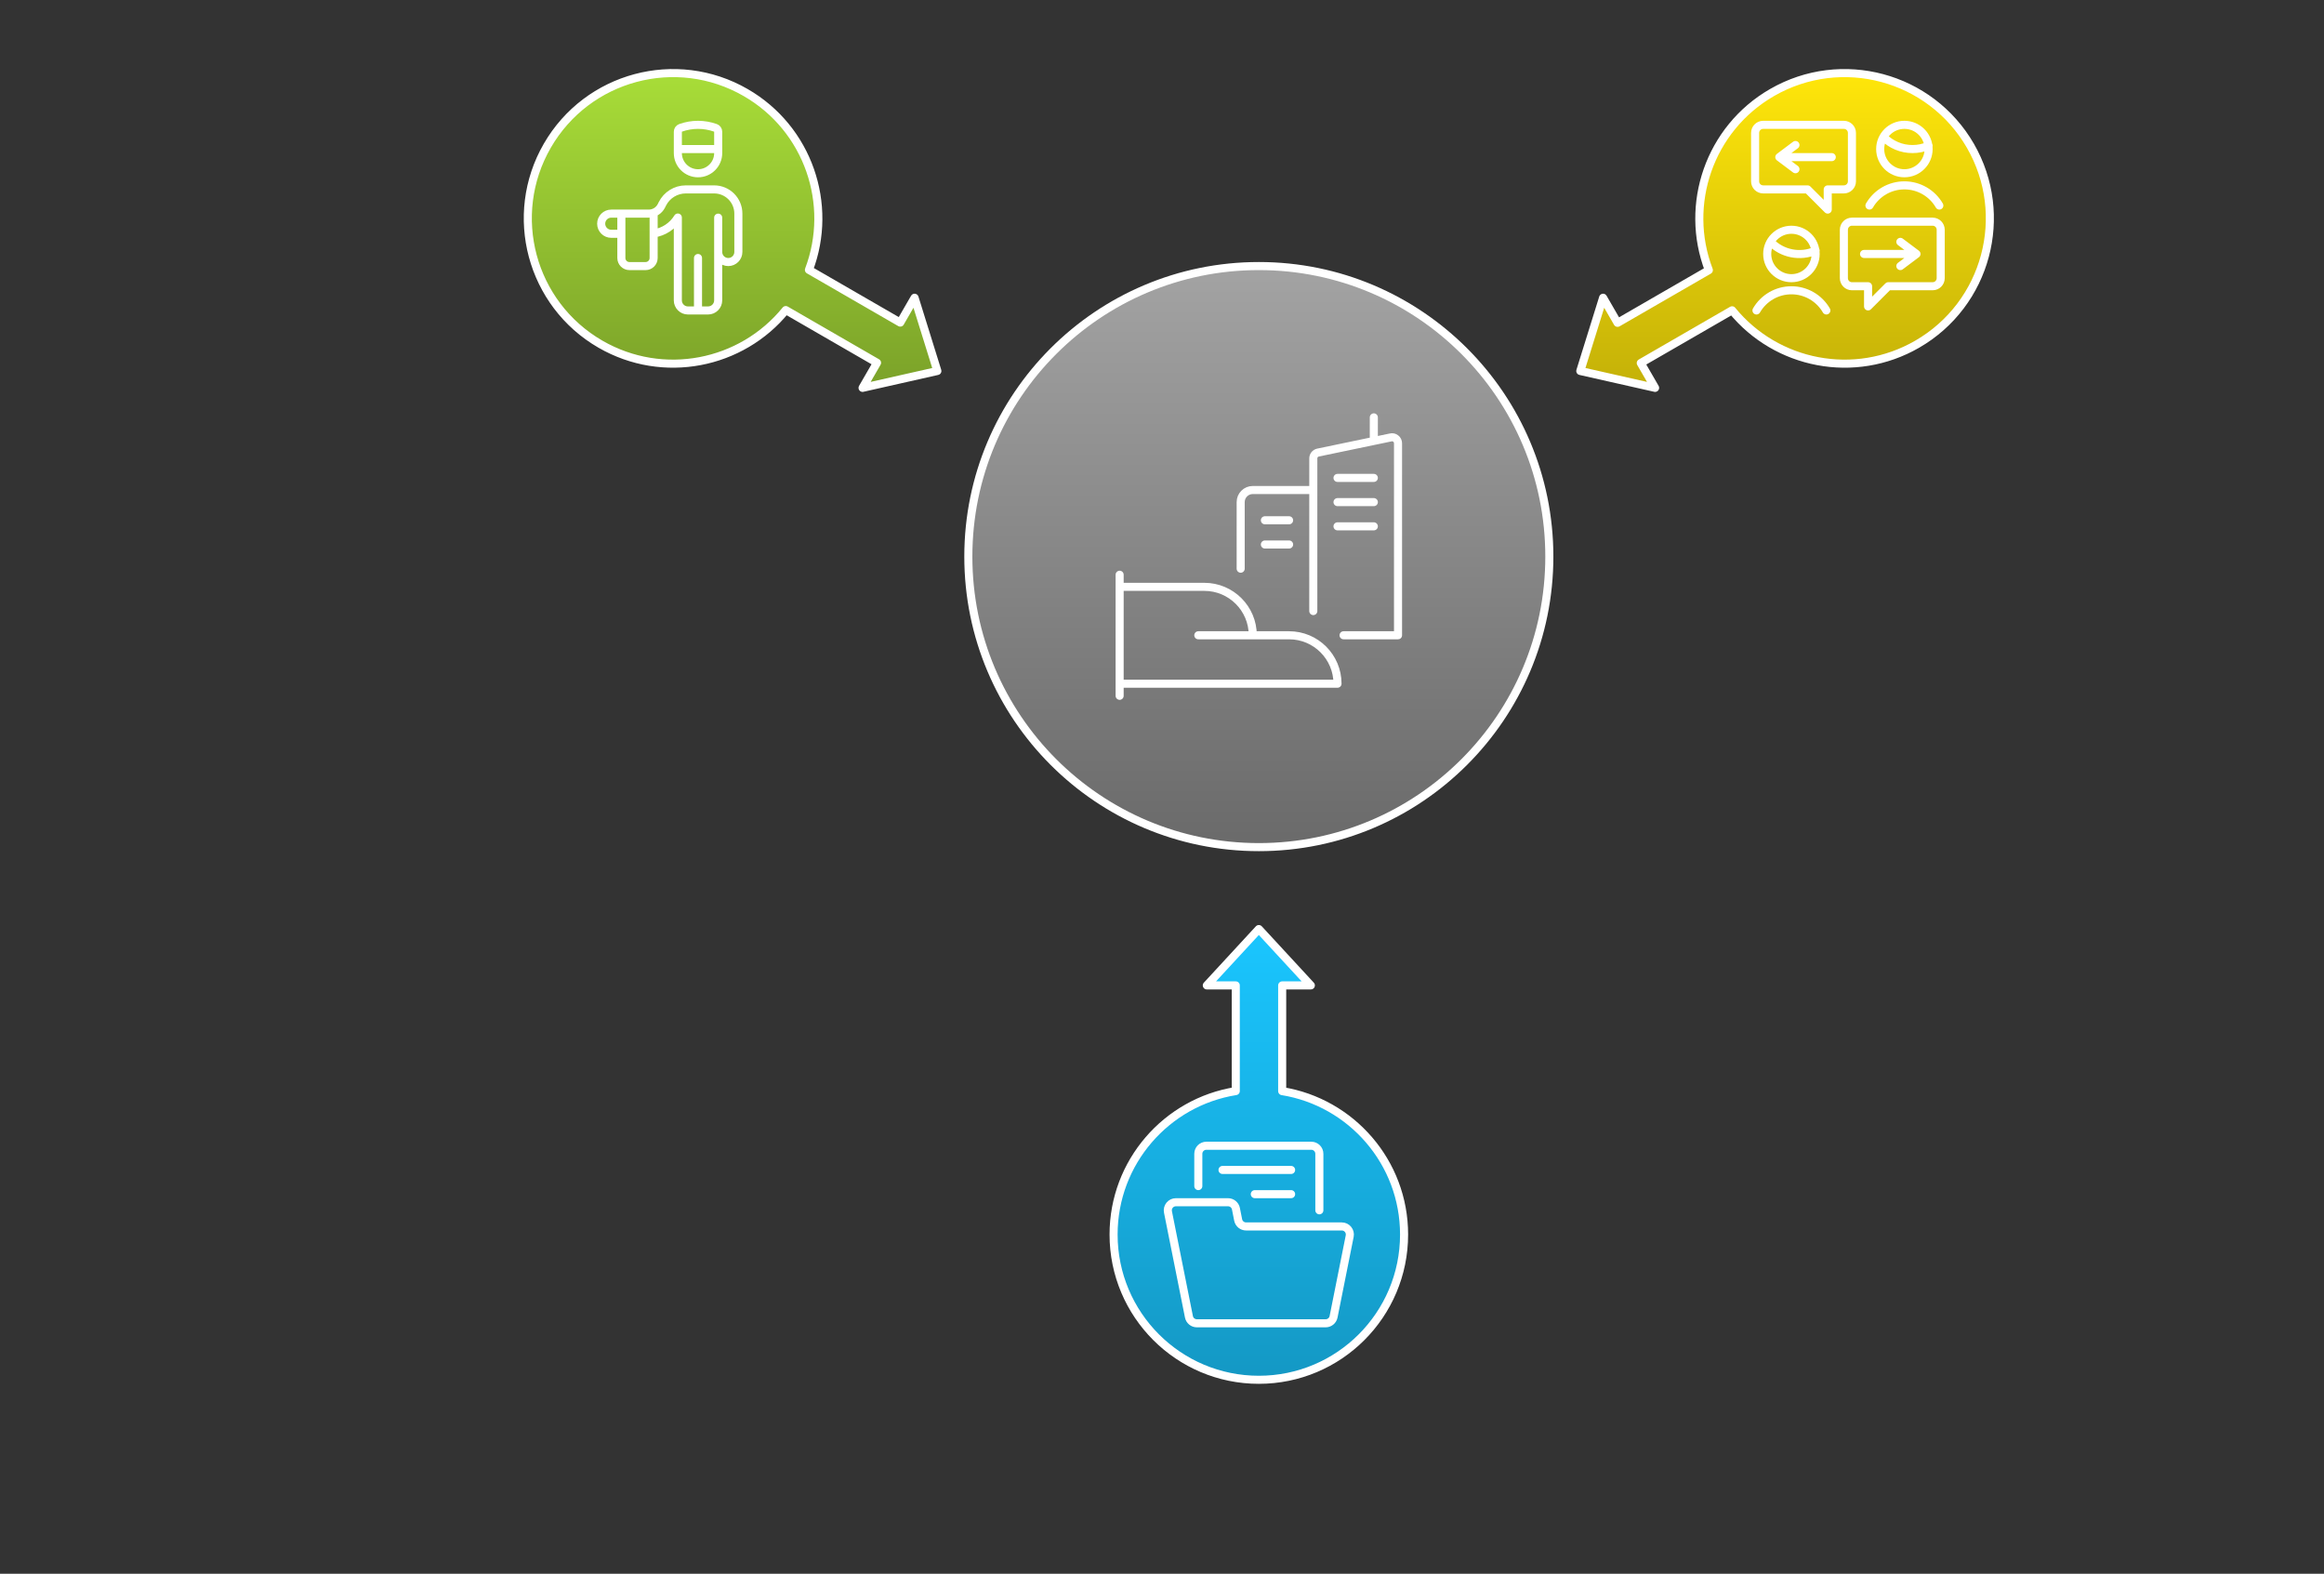 <?xml version="1.0" encoding="UTF-8" standalone="no"?>
<svg
   width="576"
   height="390"
   viewBox="0 0 576 390"
   style="fill:none;stroke:none;fill-rule:evenodd;clip-rule:evenodd;stroke-linecap:round;stroke-linejoin:round;stroke-miterlimit:1.5;"
   version="1.1"
   id="svg132"
   sodipodi:docname="evaluacion-chart.svg"
   inkscape:version="1.2.2 (732a01da63, 2022-12-09)"
   xmlns:inkscape="http://www.inkscape.org/namespaces/inkscape"
   xmlns:sodipodi="http://sodipodi.sourceforge.net/DTD/sodipodi-0.dtd"
   xmlns:xlink="http://www.w3.org/1999/xlink"
   xmlns="http://www.w3.org/2000/svg"
   xmlns:svg="http://www.w3.org/2000/svg">
  <rect x="0" y="0" width="576" height="390" fill="#333333" stroke="none"/>
  <defs
     id="defs136">
    <linearGradient
       inkscape:collect="always"
       xlink:href="#gradient-92c031-119406507"
       id="linearGradient419"
       x2="13.248"
       y2="106.225"
       gradientTransform="matrix(1.141,0,0,0.877,115.703,3)"
       x1="13.248"
       y1="17.239"
       gradientUnits="userSpaceOnUse" />
    <linearGradient
       inkscape:collect="always"
       xlink:href="#gradient-17afe2-38714328"
       id="linearGradient425"
       x2="12.456"
       y2="97.708"
       gradientTransform="matrix(0.803,0,0,1.246,266,220.236)"
       x1="12.456"
       y1="8.029"
       gradientUnits="userSpaceOnUse" />
    <linearGradient
       inkscape:collect="always"
       xlink:href="#gradient-e2cc09-3952618"
       id="linearGradient431"
       x2="8.766"
       y2="106.225"
       gradientTransform="matrix(1.141,0,0,0.877,381.674,3)"
       x1="8.766"
       y1="17.239"
       gradientUnits="userSpaceOnUse" />
    <linearGradient
       inkscape:collect="always"
       xlink:href="#gradient-878787-155498943"
       id="linearGradient437"
       x2="10"
       y2="154"
       x1="10"
       y1="10"
       gradientUnits="userSpaceOnUse"
       gradientTransform="translate(230,55.933)" />
    <defs
       id="defs41">
      <linearGradient
         id="gradient-92c031-119406507"
         x2="0"
         y2="1">
        <stop
           offset="0"
           stop-color="#A8DD38"
           id="stop21" />
        <stop
           offset="1"
           stop-color="#7ba229"
           id="stop23" />
      </linearGradient>
      <linearGradient
         id="gradient-17afe2-38714328"
         x2="0"
         y2="1">
        <stop
           offset="0"
           stop-color="#1AC6FF"
           id="stop26" />
        <stop
           offset="1"
           stop-color="#1498c4"
           id="stop28" />
      </linearGradient>
      <linearGradient
         id="gradient-e2cc09-3952618"
         x2="0"
         y2="1">
        <stop
           offset="0"
           stop-color="#FFE60A"
           id="stop31" />
        <stop
           offset="1"
           stop-color="#c4b108"
           id="stop33" />
      </linearGradient>
      <linearGradient
         id="gradient-878787-155498943"
         x2="0"
         y2="1">
        <stop
           offset="0"
           stop-color="#A3A3A3"
           id="stop36" />
        <stop
           offset="1"
           stop-color="#6a6a6a"
           id="stop38" />
      </linearGradient>
    </defs>
  </defs>
  <sodipodi:namedview
     id="namedview134"
     pagecolor="#505050"
     bordercolor="#eeeeee"
     borderopacity="1"
     inkscape:showpageshadow="0"
     inkscape:pageopacity="0"
     inkscape:pagecheckerboard="0"
     inkscape:deskcolor="#505050"
     showgrid="false"
     inkscape:zoom="1.0659722"
     inkscape:cx="226.55375"
     inkscape:cy="190.43648"
     inkscape:window-width="1920"
     inkscape:window-height="1017"
     inkscape:window-x="-8"
     inkscape:window-y="-8"
     inkscape:window-maximized="1"
     inkscape:current-layer="items" />
  <style
     id="fontImports">@import url(&quot;https://fonts.googleapis.com/css2?family=Roboto:wght@400;700&amp;display=block&quot;);</style>
  <g
     id="items"
     style="isolation: isolate">
    <path
       d="m 226.678,73.789 5.648,18.148 -18.541,4.182 3.588,-6.215 -22.623,-13.061 c -10.955,13.496 -30.395,17.42 -45.928,8.452 -17.219,-9.941 -23.119,-31.958 -13.177,-49.177 9.941,-17.218 31.958,-23.118 49.177,-13.177 15.512,8.956 21.837,27.714 15.669,43.934 l 22.634,13.067 z"
       id="path3"
       style="mix-blend-mode:screen;fill:url(#linearGradient419);stroke:none" />
    <path
       d="m 324.893,244.202 -12.893,-13.966 -12.892,13.966 h 7.176 v 26.186 c -17.166,2.739 -30.284,17.612 -30.284,35.549 0,19.882 16.118,36 36,36 19.882,0 36,-16.118 36,-36 0,-17.912 -13.082,-32.769 -30.212,-35.537 v -26.198 z"
       id="path9"
       style="mix-blend-mode:screen;fill:url(#linearGradient425);stroke:none" />
    <path
       d="m 410.215,96.12 -18.541,-4.183 5.648,-18.148 3.588,6.215 22.624,-13.062 c -6.211,-16.235 0.11,-35.032 15.644,-44.001 17.219,-9.941 39.236,-4.041 49.177,13.177 9.941,17.219 4.042,39.236 -13.177,49.177 -15.512,8.956 -34.919,5.055 -45.882,-8.396 l -22.634,13.067 z"
       id="path15"
       style="mix-blend-mode:screen;fill:url(#linearGradient431);stroke:none" />
    <path
       d="m 384,137.933 c 0,-39.764 -32.235,-72 -72,-72 -39.764,0 -72,32.236 -72,72 0,39.765 32.236,72 72,72 39.764,0 72,-32.235 72,-72 z"
       id="path43"
       style="mix-blend-mode:screen;fill:url(#linearGradient437);stroke:none" />
    <path
       d="m 226.678,73.789 5.648,18.148 -18.541,4.182 3.588,-6.215 -22.623,-13.061 c -10.955,13.496 -30.395,17.42 -45.928,8.452 -17.219,-9.941 -23.119,-31.958 -13.177,-49.177 9.941,-17.218 31.958,-23.118 49.177,-13.177 15.512,8.956 21.837,27.714 15.669,43.934 l 22.634,13.067 z"
       id="path79"
       style="mix-blend-mode:screen;fill:none;stroke:#ffffff;stroke-width:2;stroke-linecap:round;stroke-linejoin:round;stroke-miterlimit:4" />
    <path
       d="m 324.893,244.202 -12.893,-13.966 -12.892,13.966 h 7.176 v 26.186 c -17.166,2.739 -30.284,17.612 -30.284,35.549 0,19.882 16.118,36 36,36 19.882,0 36,-16.118 36,-36 0,-17.912 -13.082,-32.769 -30.212,-35.537 v -26.198 z"
       id="path85"
       style="mix-blend-mode:screen;fill:none;stroke:#ffffff;stroke-width:2;stroke-linecap:round;stroke-linejoin:round;stroke-miterlimit:4" />
    <path
       d="m 410.215,96.12 -18.541,-4.183 5.648,-18.148 3.588,6.215 22.624,-13.062 c -6.211,-16.235 0.11,-35.032 15.644,-44.001 17.219,-9.941 39.236,-4.041 49.177,13.177 9.941,17.219 4.042,39.236 -13.177,49.177 -15.512,8.956 -34.919,5.055 -45.882,-8.396 l -22.634,13.067 z"
       id="path91"
       style="mix-blend-mode:screen;fill:none;stroke:#ffffff;stroke-width:2;stroke-linecap:round;stroke-linejoin:round;stroke-miterlimit:4" />
    <path
       d="m 384,137.933 c 0,-39.764 -32.235,-72 -72,-72 -39.764,0 -72,32.236 -72,72 0,39.765 32.236,72 72,72 39.764,0 72,-32.235 72,-72 z"
       id="path97"
       style="mix-blend-mode:screen;fill:none;stroke:#ffffff;stroke-width:2;stroke-linecap:round;stroke-linejoin:round;stroke-miterlimit:4" />
    <path
       d="m 178,62.937 v -9 m -5,23 v -13 m -11,-6.086 c 2.487,-0.356 4.687,-1.802 6,-3.944 v 20.53 c 0.003,1.379 1.121,2.497 2.5,2.5 l 5,-4e-6 c 1.379,-0.003 2.497,-1.121 2.5,-2.5 v -12 c 0,1.381 1.119,2.5 2.5,2.5 1.381,0 2.5,-1.119 2.5,-2.5 v -9.5 c 0,-3.314 -2.686,-6 -6,-6 h -7.028 c -2.464,0.001 -4.715,1.395 -5.814,3.6 l -0.236,0.474 c -0.593,1.18 -1.801,1.925 -3.122,1.926 h -9.3 c -1.381,0 -2.5,1.119 -2.5,2.5 0,1.381 1.119,2.5 2.5,2.5 h 2.5 m 8,-5.212 v 11.212 c 0,1.105 -0.895,2 -2,2 h -4 c -1.105,0 -2,-0.895 -2,-2 v -11 m 14,-16 v 1 c 0,2.761 2.239,5 5,5 2.761,0 5,-2.239 5,-5 v -1 m 0,0 h -10 v -4.29 c -0.001,-0.429 0.267,-0.813 0.67,-0.96 2.8,-1 5.86,-1 8.66,0 0.403,0.147 0.671,0.531 0.67,0.96 z"
       id="path104"
       style="mix-blend-mode:screen;fill:none;stroke:#ffffff;stroke-width:2;stroke-linecap:round;stroke-linejoin:round;stroke-miterlimit:4" />
    <path
       d="m 457,30.937 c 1.105,0 2,0.895 2,2 v 12 c 0,1.105 -0.895,2 -2,2 h -4 v 5 l -5,-5 h -11 c -1.105,0 -2,-0.895 -2,-2 v -12 c 0,-1.105 0.895,-2 2,-2 z m 23.66,20 c -1.786,-3.094 -5.088,-5 -8.66,-5 -3.572,0 -6.874,1.906 -8.66,5 m 3.48,-17 c 1.89,1.928 4.48,3.01 7.18,3 1.376,0.005 2.737,-0.274 4,-0.82 m -12,0.82 c 0,3.314 2.686,6 6,6 3.314,0 6,-2.686 6,-6 0,-3.314 -2.686,-6 -6,-6 -3.314,0 -6,2.686 -6,6 m -13.34,40 C 450.874,73.843 447.572,71.937 444,71.937 c -3.572,0 -6.874,1.906 -8.66,5 m 3.48,-17 c 2.908,2.985 7.363,3.854 11.18,2.18 m -12,0.82 c 0,3.314 2.686,6 6,6 3.314,0 6,-2.686 6,-6 0,-3.314 -2.686,-6 -6,-6 -3.314,0 -6,2.686 -6,6 m 16,-24 h -13 m 4,-3 -4,3 4,3 m 14,13 c -1.105,0 -2,0.895 -2,2 v 12 c 0,1.105 0.895,2 2,2 h 4 v 5 l 5,-5 h 11 c 1.105,0 2,-0.895 2,-2 v -12 c 0,-1.105 -0.895,-2 -2,-2 z m 3,8 h 13 m -4,-3 4,3 -4,3"
       id="path110"
       style="mix-blend-mode:screen;fill:none;stroke:#ffffff;stroke-width:2;stroke-linecap:round;stroke-linejoin:round;stroke-miterlimit:4" />
    <path
       d="m 310.5,157.433 h 9 c 6.627,0 12,5.373 12,12 h -54 m 0,-24 h 21 c 6.627,0 12,5.373 12,12 H 297 m -19.5,-15 v 30 m 63,-63.18 v -5.82 m -15,48 v -37.83 c -0.003,-0.688 0.47,-1.286 1.14,-1.44 l 18,-3.75 c 0.448,-0.124 0.929,-0.023 1.29,0.27 0.362,0.28 0.572,0.713 0.57,1.17 v 47.58 H 333 m -25.5,-16.5 v -16.5 c 0,-1.657 1.343,-3 3,-3 h 15 m 6,-3 h 9 m -9,6 h 9 m -9,6 h 9 m -27,-1.5 h 6 m -6,6 h 6"
       id="path117"
       style="mix-blend-mode:screen;fill:none;stroke:#ffffff;stroke-width:2;stroke-linecap:round;stroke-linejoin:round;stroke-miterlimit:4" />
    <path
       d="m 334.522,306.337 c 0.12,-0.589 -0.031,-1.201 -0.412,-1.667 -0.381,-0.465 -0.951,-0.735 -1.552,-0.733 H 308.84 c -0.951,0.001 -1.772,-0.668 -1.962,-1.6 l -0.556,-2.8 c -0.19,-0.932 -1.011,-1.601 -1.962,-1.6 h -12.92 c -0.601,-7.2e-4 -1.17,0.269 -1.551,0.734 -0.38,0.465 -0.531,1.077 -0.411,1.666 l 5.2,26 c 0.19,0.932 1.011,1.601 1.962,1.6 h 31.92 c 0.951,0.001 1.772,-0.668 1.962,-1.6 0.824,-4.136 3.024,-15.128 4,-20 z m -37.522,-12.4 v -8 c 0,-1.105 0.895,-2 2,-2 h 26 c 1.105,0 2,0.895 2,2 v 14 m -24,-10.002 h 17 m -9,6 h 9"
       id="path123"
       style="mix-blend-mode:screen;fill:none;stroke:#ffffff;stroke-width:2;stroke-linecap:round;stroke-linejoin:round;stroke-miterlimit:4" />
  </g>
</svg>

